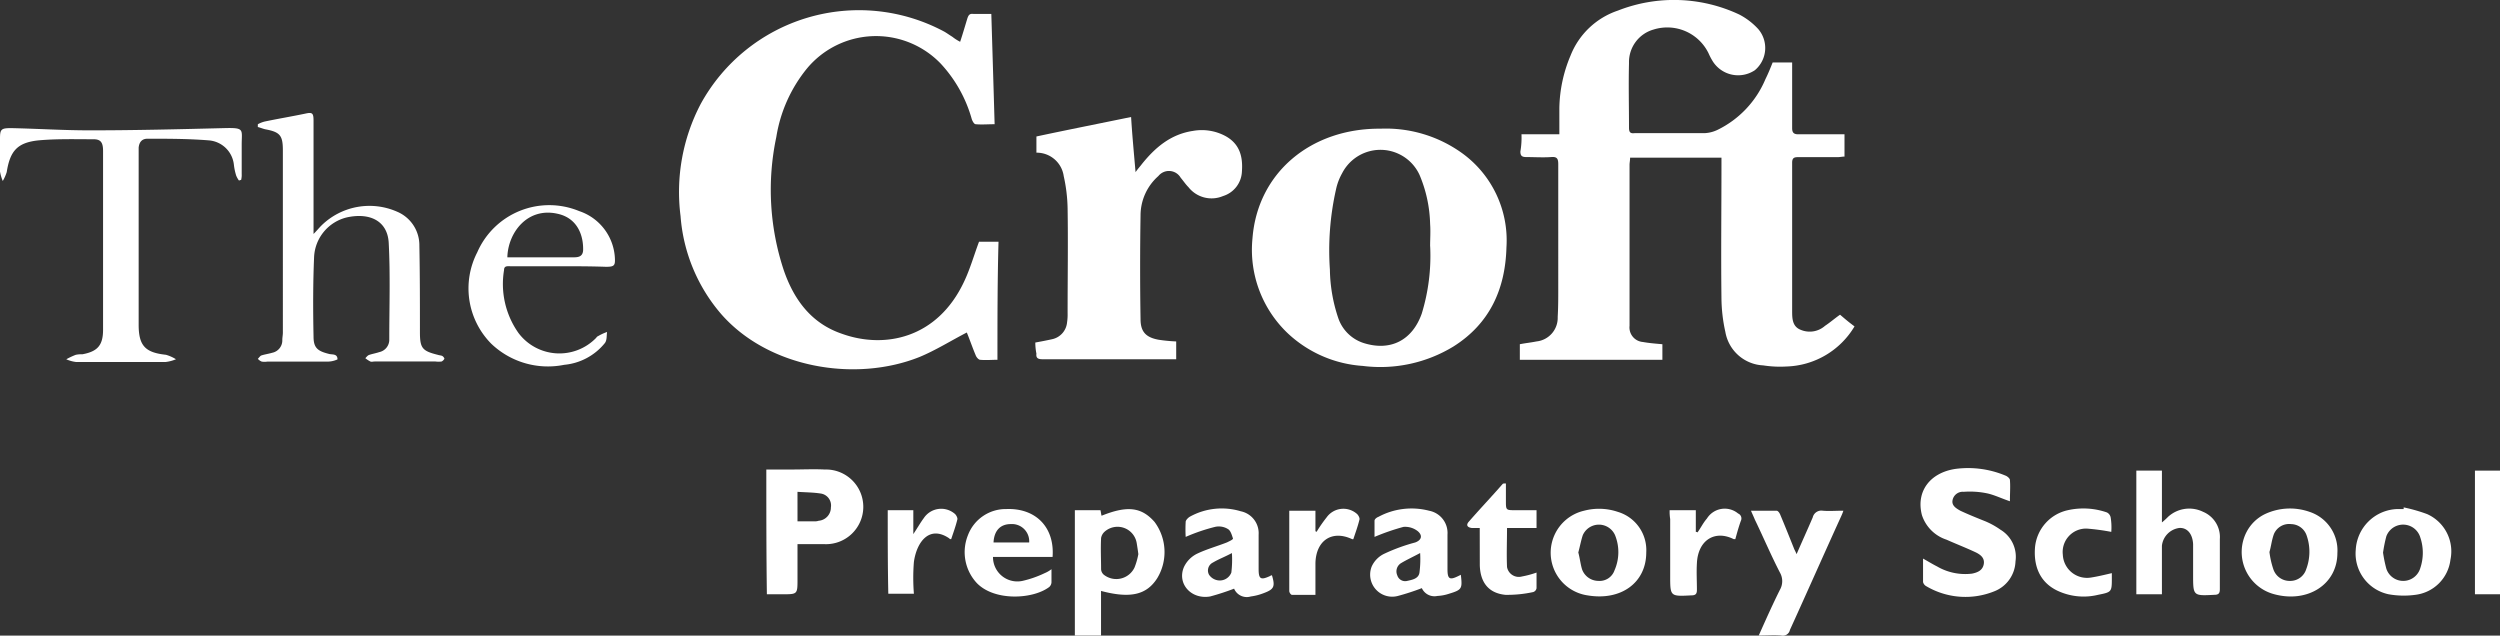 <svg id="Group_831" data-name="Group 831" xmlns="http://www.w3.org/2000/svg" width="302.874" height="77" viewBox="0 0 302.874 77">
  <rect x="0" y="0" width="302.874" height="77" fill="#333333" stroke="none"/>
  <path id="Path_2992" data-name="Path 2992" d="M273.1,16.159h4.588V12.987a16.961,16.961,0,0,1,1.349-6.342,9.376,9.376,0,0,1,5.735-5.465,18.591,18.591,0,0,1,14.709.472,8.3,8.3,0,0,1,2.294,1.754,3.52,3.52,0,0,1-.4,4.993,3.641,3.641,0,0,1-5.06-1.012,7.374,7.374,0,0,1-.54-1.012,5.558,5.558,0,0,0-6.68-2.9,4.093,4.093,0,0,0-2.969,4.048c-.067,2.631,0,5.263,0,7.827,0,.54.135.742.675.675h8.5a4.067,4.067,0,0,0,1.552-.4,11.977,11.977,0,0,0,5.8-6.14c.337-.675.607-1.349.877-2.024h2.361v7.961c0,.54.2.742.742.742h5.6v2.7c-.27,0-.54.067-.81.067h-4.79c-.472,0-.742.067-.742.675V37.547c0,.877,0,1.889,1.012,2.294a2.8,2.8,0,0,0,2.969-.472c.607-.4,1.147-.877,1.822-1.349.4.337,1.012.877,1.754,1.417a9.943,9.943,0,0,1-8.231,4.858,13.307,13.307,0,0,1-2.834-.135A4.888,4.888,0,0,1,297.8,40.11a19.461,19.461,0,0,1-.472-3.981c-.067-5.4,0-10.728,0-16.125V18.992H286.259c0,.337-.068.607-.068.877v19.5a1.768,1.768,0,0,0,1.619,1.957c.742.135,1.552.2,2.361.27v1.889H272.9V41.595c.675-.135,1.349-.2,2.024-.337a2.872,2.872,0,0,0,2.564-2.969c.067-1.147.067-2.294.067-3.374V19.8c0-.675-.135-.945-.877-.877-1.012.067-2.024,0-2.969,0-.54,0-.742-.135-.742-.675A9.9,9.9,0,0,0,273.1,16.159Z" transform="translate(-88.773 0.106)" fill="#fff"/>
  <path id="Path_2993" data-name="Path 2993" d="M160.519,44.08c-.742,0-1.417.067-2.092,0-.2,0-.472-.337-.54-.54-.4-.945-.742-1.957-1.08-2.766-1.957,1.012-3.778,2.159-5.735,2.969-7.759,3.1-18.284,1.349-24.019-5.2a20.506,20.506,0,0,1-4.925-11.875,22.98,22.98,0,0,1,2.429-13.562A21.863,21.863,0,0,1,154.109,4.34c.337.2.607.4.945.607a5.741,5.741,0,0,0,.945.607c.337-1.012.607-1.957.877-2.834.135-.4.27-.607.742-.54h2.159c.135,4.453.27,8.839.4,13.359-.81,0-1.552.067-2.294,0-.2,0-.4-.4-.472-.607a16.326,16.326,0,0,0-3.778-6.747,10.876,10.876,0,0,0-16.193.607,17.486,17.486,0,0,0-3.711,8.3,30.921,30.921,0,0,0,.877,16.058c1.214,3.576,3.306,6.477,7.017,7.759,5.2,1.889,11.6.607,14.843-6.275.742-1.552,1.214-3.239,1.822-4.858h2.361C160.519,34.432,160.519,39.222,160.519,44.08Z" transform="translate(-39.679 -0.491)" fill="#fff"/>
  <path id="Path_2994" data-name="Path 2994" d="M240.4,23a15.813,15.813,0,0,1,9.783,2.9,13.038,13.038,0,0,1,5.465,11.47c-.135,5.06-2.024,9.243-6.41,12.01a16.992,16.992,0,0,1-11,2.361,14.69,14.69,0,0,1-9.041-3.913,13.952,13.952,0,0,1-4.318-11.537C225.49,28.33,231.968,22.932,240.4,23Zm6,14.236c0-.877.067-1.754,0-2.7a16.154,16.154,0,0,0-1.282-5.937,5.214,5.214,0,0,0-9.378-.2A6.888,6.888,0,0,0,235,30.354a33.6,33.6,0,0,0-.742,9.716,19.15,19.15,0,0,0,1.012,5.87,4.8,4.8,0,0,0,3.1,3.036c3.239,1.012,5.87-.337,7.017-3.576A23.824,23.824,0,0,0,246.406,37.236Z" transform="translate(-73.142 -7.41)" fill="#fff"/>
  <path id="Path_2995" data-name="Path 2995" d="M185.9,48.225q1.113-.2,2.024-.4a2.3,2.3,0,0,0,1.822-2.024,6.546,6.546,0,0,0,.067-1.147c0-4.251.067-8.5,0-12.684a19.379,19.379,0,0,0-.472-3.913,3.3,3.3,0,0,0-3.306-2.834V23.261c3.778-.81,7.557-1.552,11.47-2.361.135,2.227.337,4.318.54,6.68.337-.472.54-.675.742-.945,1.619-2.024,3.508-3.643,6.207-4.048a6.057,6.057,0,0,1,3.913.607c1.754.945,2.159,2.5,2.024,4.318a3.246,3.246,0,0,1-2.294,2.969,3.56,3.56,0,0,1-4.183-1.08c-.337-.337-.607-.742-.945-1.147a1.644,1.644,0,0,0-2.7-.2,6.363,6.363,0,0,0-2.159,4.79q-.1,6.275,0,12.549c0,1.552.675,2.227,2.227,2.5a19.985,19.985,0,0,0,2.092.2V50.25H186.777c-.54,0-.81-.135-.742-.675A6.958,6.958,0,0,1,185.9,48.225Z" transform="translate(-60.473 -6.727)" fill="#fff"/>
  <path id="Path_2996" data-name="Path 2996" d="M46.3,21.543a3.389,3.389,0,0,1,.877-.337c1.619-.337,3.239-.607,4.858-.945.877-.2,1.012-.067,1.012.877v13.7c.4-.4.675-.742.945-1.012a8.3,8.3,0,0,1,9.176-1.687,4.407,4.407,0,0,1,2.7,4.116c.067,3.508.067,6.949.067,10.458,0,1.957.27,2.294,2.159,2.766.2.067.4.067.54.135a.6.6,0,0,1,.27.337.813.813,0,0,1-.337.337,2.722,2.722,0,0,1-.742,0H60.469c-.2,0-.4.067-.54,0a3.169,3.169,0,0,1-.607-.4c.135-.135.27-.337.472-.4.4-.135.81-.2,1.214-.337a1.53,1.53,0,0,0,1.214-1.552c0-3.913.135-7.759-.067-11.672-.135-2.631-2.227-3.711-5.06-3.1a5.183,5.183,0,0,0-3.981,4.79c-.135,3.171-.135,6.41-.067,9.648,0,1.349.472,1.754,1.822,2.092.4.135,1.08-.067,1.08.675a2.88,2.88,0,0,1-1.214.27H47.447a2.262,2.262,0,0,1-.675,0,1.21,1.21,0,0,1-.472-.337c.135-.135.27-.337.4-.4.4-.135.877-.2,1.349-.337a1.53,1.53,0,0,0,1.214-1.552c0-.27.067-.607.067-.877V24.714c0-1.822-.337-2.227-2.159-2.564-.27-.067-.607-.2-.877-.27Z" transform="translate(-15.061 -6.493)" fill="#fff"/>
  <path id="Path_2997" data-name="Path 2997" d="M28.945,29.237a2.735,2.735,0,0,1-.337-.607,7.166,7.166,0,0,1-.27-1.282A3.312,3.312,0,0,0,25.3,24.379c-2.5-.2-4.925-.2-7.422-.2-.675,0-1.012.4-1.08,1.08V46.712c0,2.564.81,3.374,3.306,3.643a4.793,4.793,0,0,1,1.214.54,4.511,4.511,0,0,1-1.282.337H9.243A4.1,4.1,0,0,1,8.029,50.9a8.783,8.783,0,0,1,1.147-.54,3.285,3.285,0,0,1,.81-.067c1.822-.337,2.5-1.08,2.5-2.969V25.661c0-1.012-.27-1.417-1.147-1.417-2.227,0-4.453-.067-6.68.135-2.564.27-3.441,1.282-3.846,3.846A5.223,5.223,0,0,1,.337,29.3,5.174,5.174,0,0,1,0,28.158V24.177c0-1.147.135-1.282,1.349-1.282,3.171.067,6.342.27,9.513.27,5.4,0,10.863-.135,16.26-.27,2.564-.067,2.159.135,2.159,2.024v3.508a2.53,2.53,0,0,1-.067.742C29.147,29.17,29.012,29.237,28.945,29.237Z" transform="translate(0 -7.373)" fill="#fff"/>
  <path id="Path_2998" data-name="Path 2998" d="M94.986,44.119h-5.8c-.337,0-.742-.067-.742.472A10.274,10.274,0,0,0,90.2,52.216a6.2,6.2,0,0,0,9.378.607c.067-.067.135-.2.2-.2a5.981,5.981,0,0,1,1.147-.54c-.067.472,0,1.012-.27,1.349a7.175,7.175,0,0,1-4.925,2.631A9.938,9.938,0,0,1,86.889,53.5,9.527,9.527,0,0,1,85.2,42.432,9.51,9.51,0,0,1,97.55,37.44a6.335,6.335,0,0,1,4.318,5.6c.067,1.012-.067,1.147-1.08,1.147C98.831,44.119,96.942,44.119,94.986,44.119Zm-6.14-1.08h8.029c.54,0,1.08-.067,1.147-.81.067-1.822-.675-3.913-3.036-4.453C91.275,36.9,88.913,40.071,88.846,43.04Z" transform="translate(-27.38 -11.865)" fill="#fff"/>
  <path id="Path_2999" data-name="Path 2999" d="M355.676,87.955c-1.012-.337-1.822-.742-2.7-.945a10.342,10.342,0,0,0-2.9-.2,1.26,1.26,0,0,0-1.349,1.012c-.135.675.472,1.012.945,1.282,1.012.472,2.024.877,3.036,1.282A9.633,9.633,0,0,1,354.53,91.4a3.832,3.832,0,0,1,1.822,3.846,4.039,4.039,0,0,1-2.631,3.643,9.323,9.323,0,0,1-8.231-.675.781.781,0,0,1-.337-.472V94.9c.607.337,1.147.675,1.687.945a6.771,6.771,0,0,0,4.251.877c.675-.135,1.282-.4,1.417-1.147s-.4-1.147-.945-1.417c-1.147-.54-2.361-1.012-3.576-1.552a4.649,4.649,0,0,1-2.969-2.969c-.742-2.834.945-5.128,4.048-5.6a11.7,11.7,0,0,1,6.072.81c.2.067.54.337.54.54C355.744,86.2,355.676,87.011,355.676,87.955Z" transform="translate(-112.176 -27.228)" fill="#fff"/>
  <path id="Path_3000" data-name="Path 3000" d="M137.6,84.186h3.036c1.349,0,2.7-.067,4.048,0a4.524,4.524,0,1,1-.067,9.041h-3.239v4.251c0,1.822,0,1.822-1.822,1.822h-1.889C137.6,94.306,137.6,89.313,137.6,84.186Zm3.778,6.275H143.4a1.315,1.315,0,0,0,.54-.067,1.616,1.616,0,0,0,1.484-1.619,1.459,1.459,0,0,0-1.282-1.687c-.877-.135-1.822-.135-2.766-.2Z" transform="translate(-44.761 -27.304)" fill="#fff"/>
  <path id="Path_3001" data-name="Path 3001" d="M196.239,92.115c3.171-1.282,4.858-1.012,6.41.742a6.116,6.116,0,0,1,.337,6.815c-1.282,2.024-3.239,2.5-6.815,1.552v5.4H193V91.44h3.1C196.171,91.71,196.171,91.912,196.239,92.115Zm4.453,4.655c-.067-.54-.135-.945-.2-1.349a2.354,2.354,0,0,0-3.913-1.349,1.333,1.333,0,0,0-.4.742c-.067,1.282,0,2.564,0,3.778a.937.937,0,0,0,.337.675,2.445,2.445,0,0,0,3.711-.877A8.574,8.574,0,0,0,200.692,96.77Z" transform="translate(-62.782 -29.633)" fill="#fff"/>
  <path id="Path_3002" data-name="Path 3002" d="M386.7,99.378h-3.1V84.4h3.1v6.275a8.117,8.117,0,0,0,.742-.675,3.8,3.8,0,0,1,4.251-.607,3.318,3.318,0,0,1,2.024,3.306v6.072c0,.472-.135.675-.675.675-2.564.135-2.564.135-2.564-2.429V93.306c-.068-1.282-.742-2.024-1.687-1.957a2.436,2.436,0,0,0-2.092,2.159Z" transform="translate(-124.784 -27.384)" fill="#fff"/>
  <path id="Path_3003" data-name="Path 3003" d="M315.345,106.709c.877-1.957,1.687-3.778,2.564-5.533a2.1,2.1,0,0,0,0-2.092c-1.08-2.092-2.024-4.318-3.036-6.41-.135-.337-.27-.607-.472-1.08h3.1c.2,0,.4.337.472.54.54,1.282,1.08,2.631,1.619,3.981.067.2.2.4.337.742.675-1.552,1.349-3.036,1.957-4.453a1.069,1.069,0,0,1,1.214-.81c.742.067,1.552,0,2.5,0a7.008,7.008,0,0,1-.27.675c-2.092,4.588-4.116,9.176-6.207,13.764a.877.877,0,0,1-1.08.675C317.166,106.642,316.357,106.709,315.345,106.709Z" transform="translate(-102.273 -29.722)" fill="#fff"/>
  <path id="Path_3004" data-name="Path 3004" d="M257,99.235c.2,1.687.135,1.822-1.417,2.294a5.255,5.255,0,0,1-1.417.27,1.68,1.68,0,0,1-1.889-.945,28.886,28.886,0,0,1-2.9.945,2.672,2.672,0,0,1-3.171-3.576,3.157,3.157,0,0,1,1.552-1.552,22.032,22.032,0,0,1,3.711-1.349c.742-.27.945-.81.337-1.349a2.469,2.469,0,0,0-1.754-.54,27.17,27.17,0,0,0-3.508,1.214V92.69c0-.2.27-.4.472-.472a8.44,8.44,0,0,1,6.14-.742,2.741,2.741,0,0,1,2.227,2.9V98.56c0,1.214.27,1.349,1.349.81ZM252.071,96.6c-.877.472-1.619.81-2.294,1.214A1.173,1.173,0,0,0,249.3,99.3a1,1,0,0,0,1.214.675c.607-.135,1.417-.27,1.484-1.08A12.646,12.646,0,0,0,252.071,96.6Z" transform="translate(-80.021 -29.601)" fill="#fff"/>
  <path id="Path_3005" data-name="Path 3005" d="M212.691,94.641a16.394,16.394,0,0,1,0-1.822c0-.2.27-.472.472-.607a7.968,7.968,0,0,1,6.207-.675,2.709,2.709,0,0,1,2.159,2.834v4.183c0,1.214.27,1.349,1.417.81a.248.248,0,0,1,.2-.067c.4,1.349.27,1.687-1.012,2.159a6.589,6.589,0,0,1-1.552.4,1.666,1.666,0,0,1-2.024-.945,28.887,28.887,0,0,1-2.9.945c-2.294.4-4.048-1.552-3.171-3.576a3.428,3.428,0,0,1,1.619-1.619c1.147-.54,2.361-.877,3.576-1.349.27-.135.742-.337.742-.472-.135-.4-.27-.945-.607-1.147a2.092,2.092,0,0,0-1.552-.27A22.324,22.324,0,0,0,212.691,94.641Zm5.6,1.957c-.877.472-1.619.742-2.294,1.147a1.069,1.069,0,0,0-.472,1.484,1.576,1.576,0,0,0,1.08.675,1.5,1.5,0,0,0,1.619-.945A12.98,12.98,0,0,0,218.292,96.6Z" transform="translate(-69.047 -29.595)" fill="#fff"/>
  <path id="Path_3006" data-name="Path 3006" d="M428.794,91a19.553,19.553,0,0,1,2.834.81,4.943,4.943,0,0,1,2.834,5.533,4.87,4.87,0,0,1-4.251,4.251,10.389,10.389,0,0,1-3.239-.067,5.044,5.044,0,0,1-3.981-5.4,5.213,5.213,0,0,1,5.06-4.925h.742Q428.794,91.1,428.794,91Zm-2.5,5.465a16.7,16.7,0,0,0,.4,1.957,2.154,2.154,0,0,0,4.116-.067,5.821,5.821,0,0,0,0-3.711,2.169,2.169,0,0,0-4.116-.135A16.7,16.7,0,0,0,426.3,96.465Z" transform="translate(-137.592 -29.531)" fill="#fff"/>
  <path id="Path_3007" data-name="Path 3007" d="M414.128,96.6c0,3.778-3.576,6.072-7.624,4.993a5.287,5.287,0,0,1-3.374-7.557,4.927,4.927,0,0,1,2.227-2.159,7.13,7.13,0,0,1,5.4-.27A4.914,4.914,0,0,1,414.128,96.6Zm-8.231-.135a10.49,10.49,0,0,0,.472,2.092,2.08,2.08,0,0,0,2.024,1.417,2.024,2.024,0,0,0,1.957-1.417,5.962,5.962,0,0,0,.067-4.048,2.026,2.026,0,0,0-1.889-1.417,2,2,0,0,0-2.092,1.214C406.166,95.046,406.1,95.788,405.9,96.463Z" transform="translate(-130.955 -29.596)" fill="#fff"/>
  <path id="Path_3008" data-name="Path 3008" d="M290.032,96.545c0,3.643-3.036,5.87-7.084,5.2a5.223,5.223,0,0,1-.472-10.255,7.118,7.118,0,0,1,4.116.135A4.834,4.834,0,0,1,290.032,96.545Zm-8.231,0c.2.742.27,1.484.472,2.092a2.118,2.118,0,0,0,1.957,1.349,1.91,1.91,0,0,0,1.957-1.282,5.468,5.468,0,0,0,.067-4.251,2.134,2.134,0,0,0-3.913,0C282.138,95.061,282,95.8,281.8,96.545Z" transform="translate(-90.589 -29.611)" fill="#fff"/>
  <path id="Path_3009" data-name="Path 3009" d="M183.865,97.1h-7.219a2.95,2.95,0,0,0,3.576,2.9,12.814,12.814,0,0,0,2.7-.945,3.526,3.526,0,0,0,.81-.472V100.2a.833.833,0,0,1-.27.54c-1.957,1.484-6.612,1.754-8.771-.472a5.5,5.5,0,0,1-1.08-5.8,4.9,4.9,0,0,1,4.655-3.171C181.841,91.162,184.135,93.524,183.865,97.1Zm-2.834-1.754a2.089,2.089,0,0,0-2.227-2.227c-1.282,0-2.024.81-2.092,2.227Z" transform="translate(-56.346 -29.626)" fill="#fff"/>
  <path id="Path_3010" data-name="Path 3010" d="M264.97,92.1h-.945c-.54-.067-.742-.337-.4-.742,1.349-1.552,2.766-3.036,4.116-4.588.067-.067.135-.067.4-.067v2.092c0,1.147,0,1.147,1.147,1.147h2.564V92.1h-3.576c0,1.619-.067,3.171,0,4.723a1.451,1.451,0,0,0,1.822,1.147,11.52,11.52,0,0,0,1.754-.472v1.889a.592.592,0,0,1-.4.472,14.677,14.677,0,0,1-3.374.337c-2.024-.2-3.036-1.484-3.1-3.576Z" transform="translate(-85.701 -28.132)" fill="#fff"/>
  <path id="Path_3011" data-name="Path 3011" d="M374.632,94.027a25.9,25.9,0,0,0-2.969-.4,2.836,2.836,0,0,0-2.9,3.171,2.934,2.934,0,0,0,3.373,2.766c.877-.135,1.687-.337,2.564-.54v.54c0,1.754,0,1.754-1.687,2.092a7.411,7.411,0,0,1-4.521-.337c-2.227-.877-3.306-2.766-3.1-5.4a5.075,5.075,0,0,1,3.981-4.521,8.646,8.646,0,0,1,4.723.27.854.854,0,0,1,.472.675A7.207,7.207,0,0,1,374.632,94.027Z" transform="translate(-118.852 -29.589)" fill="#fff"/>
  <path id="Path_3012" data-name="Path 3012" d="M447.436,99.378H444.4V84.4h3.036Z" transform="translate(-144.562 -27.384)" fill="#fff"/>
  <path id="Path_3013" data-name="Path 3013" d="M299.8,91.414h3.171v2.631a.248.248,0,0,1,.2.067c.4-.54.675-1.147,1.147-1.687a2.54,2.54,0,0,1,3.778-.607.647.647,0,0,1,.337.877c-.27.742-.472,1.484-.675,2.227h-.2c-2.294-1.147-4.318.135-4.453,2.9-.067,1.08,0,2.159,0,3.239,0,.472-.135.675-.675.675-2.564.135-2.564.135-2.564-2.361V92.493A5.8,5.8,0,0,1,299.8,91.414Z" transform="translate(-97.524 -29.607)" fill="#fff"/>
  <path id="Path_3014" data-name="Path 3014" d="M159.4,91.418h3.1v2.9c.54-.81.877-1.417,1.282-1.957a2.531,2.531,0,0,1,3.778-.472c.135.135.337.472.27.675-.2.81-.472,1.552-.742,2.361-.135,0-.2,0-.2-.067-2.429-1.687-3.981.4-4.318,2.834a24.376,24.376,0,0,0,0,3.846h-3.1C159.4,98.232,159.4,94.859,159.4,91.418Z" transform="translate(-51.852 -29.611)" fill="#fff"/>
  <path id="Path_3015" data-name="Path 3015" d="M231.5,91.483h3.171v2.5c.067,0,.067,0,.135.067a16.185,16.185,0,0,1,1.214-1.754,2.492,2.492,0,0,1,3.711-.4c.135.135.337.472.27.675-.2.81-.472,1.552-.742,2.361h-.135c-2.429-1.147-4.386.135-4.453,2.9v3.846h-2.834c-.135,0-.337-.27-.337-.472Z" transform="translate(-75.306 -29.609)" fill="#fff"/>
</svg>
